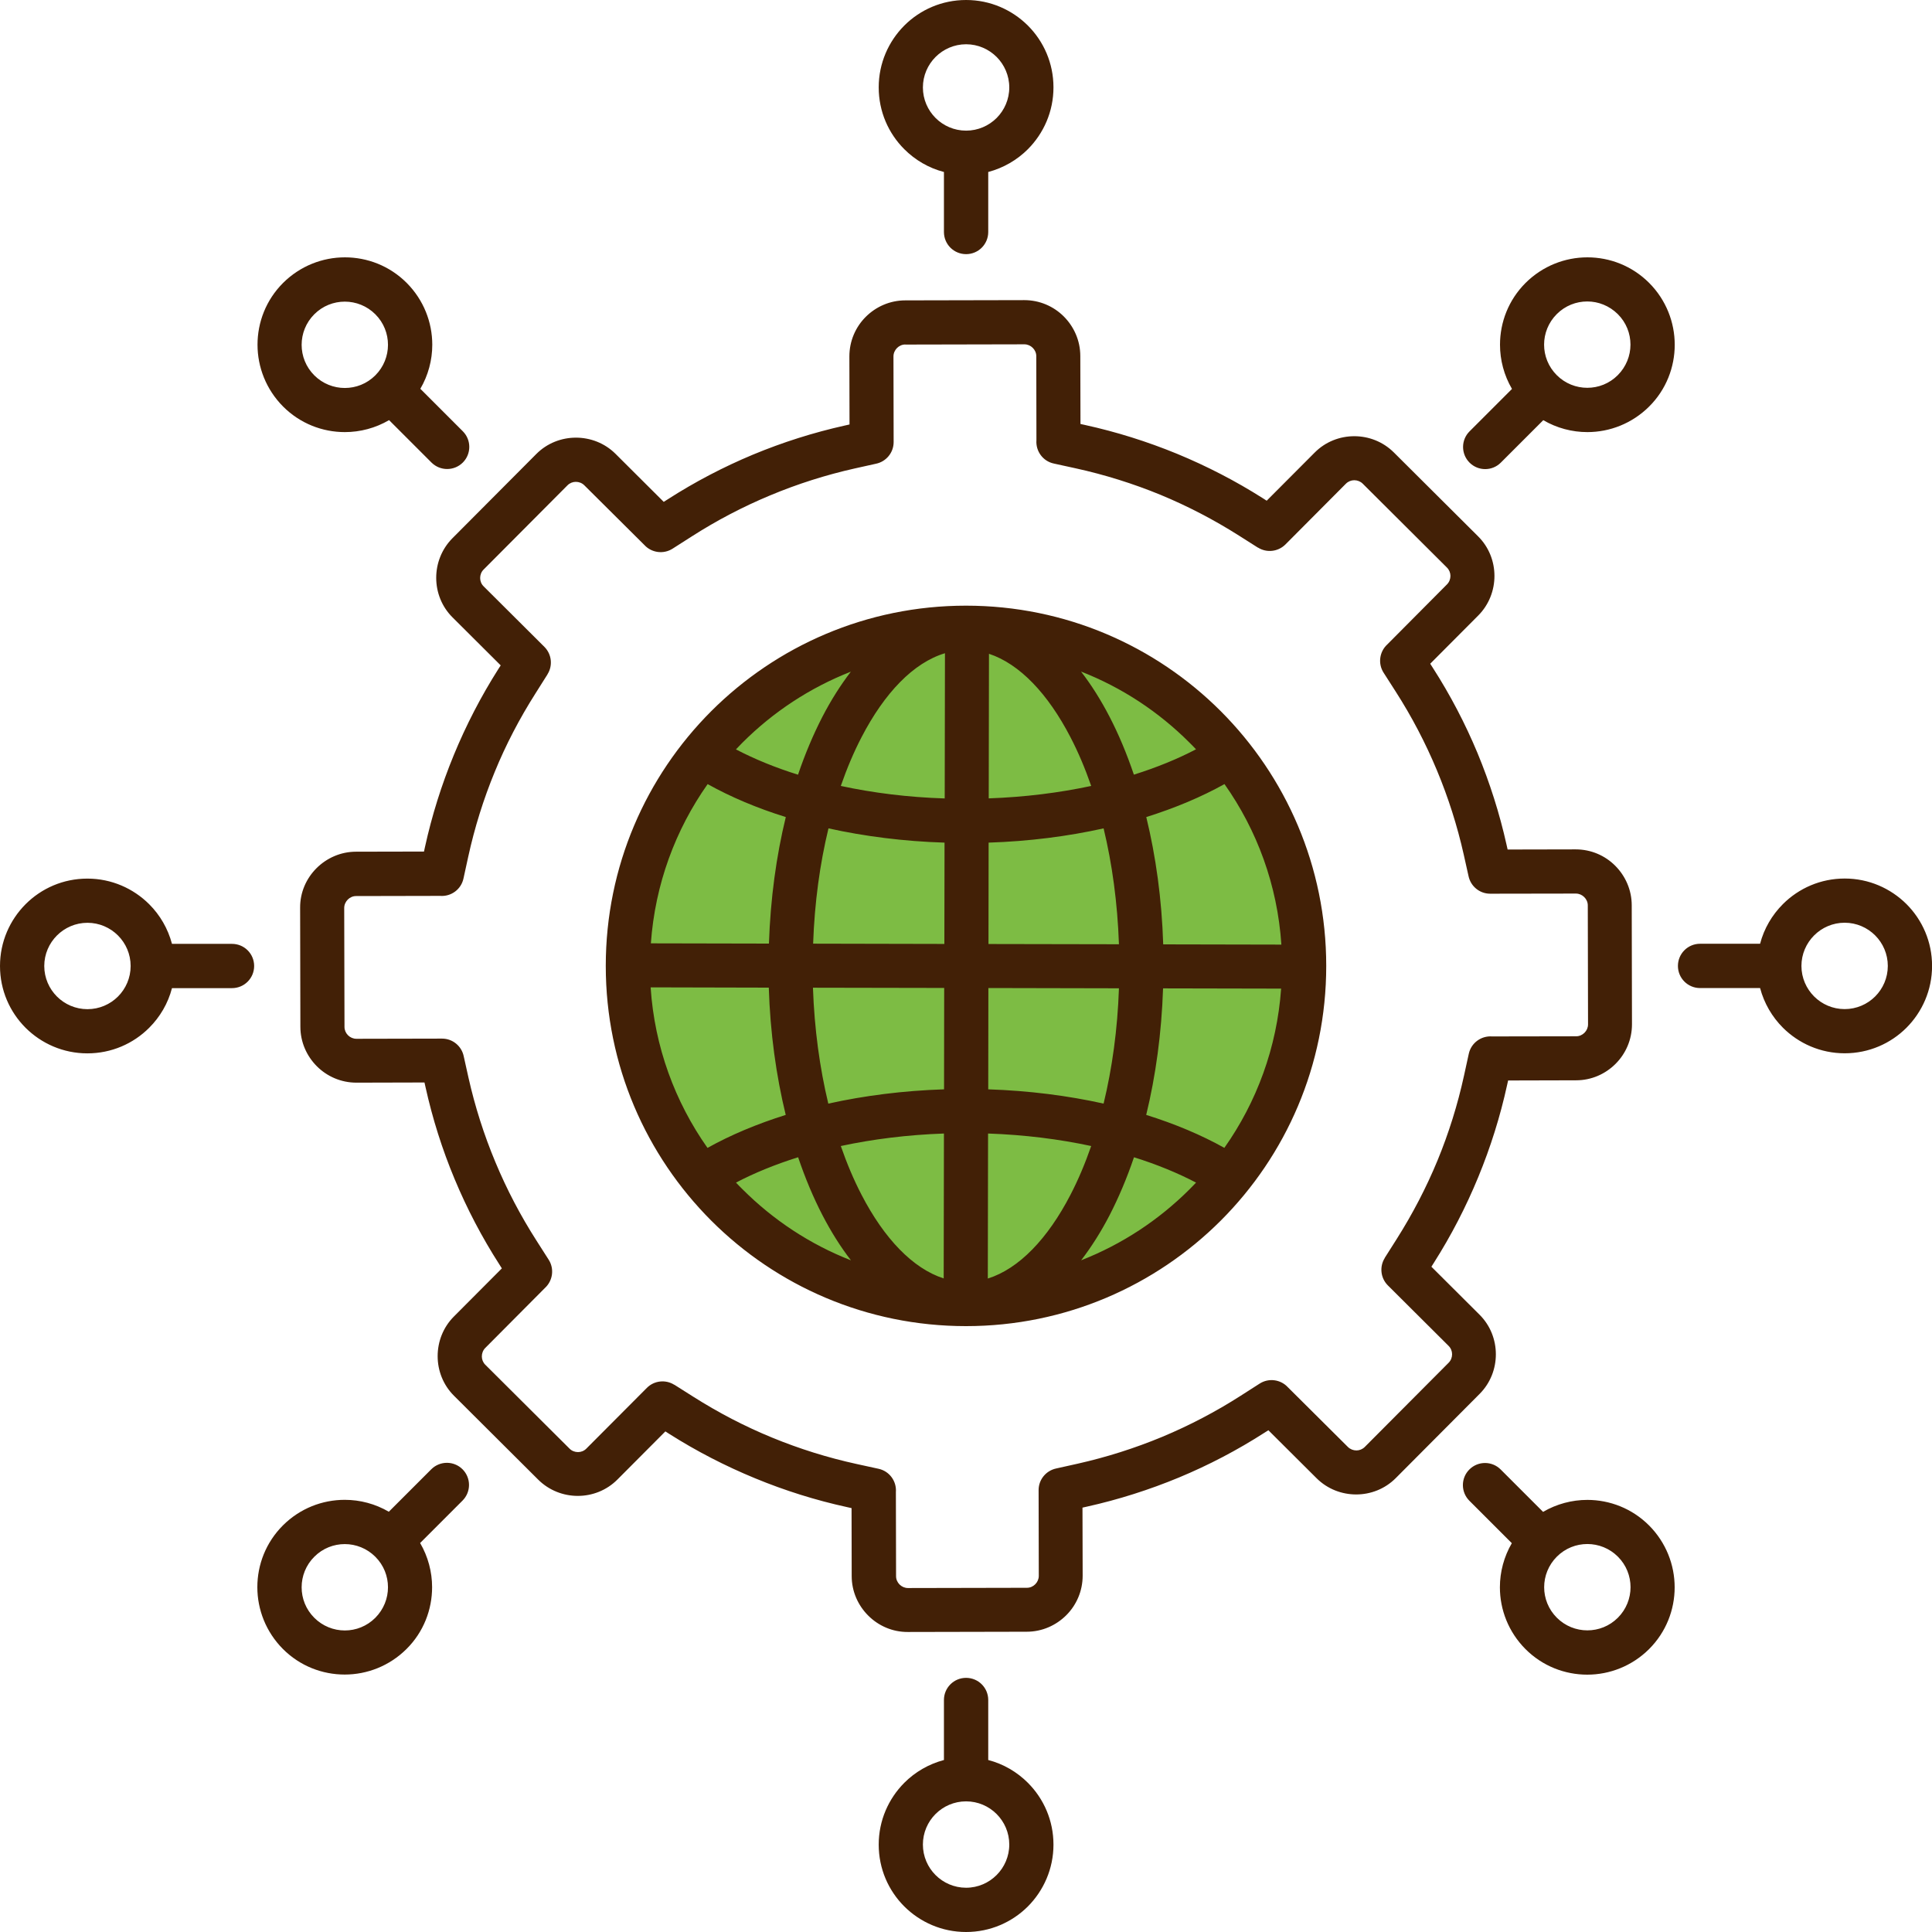 <svg width="55" height="55" viewBox="0 0 55 55" fill="none" xmlns="http://www.w3.org/2000/svg">
<ellipse cx="27.508" cy="27.802" rx="9.778" ry="9.472" fill="#7DBC44"/>
<path fill-rule="evenodd" clip-rule="evenodd" d="M24.645 9.021C24.934 8.732 25.333 8.551 25.772 8.551L29.159 8.544C29.596 8.544 29.995 8.72 30.284 9.009C30.572 9.298 30.754 9.694 30.754 10.136L30.759 12.07L30.887 12.098C31.78 12.294 32.656 12.569 33.509 12.919C34.361 13.271 35.177 13.693 35.948 14.182L36.06 14.254L37.426 12.884C37.734 12.573 38.145 12.418 38.553 12.418C38.961 12.418 39.369 12.571 39.679 12.879L42.078 15.268C42.389 15.576 42.544 15.987 42.544 16.395C42.544 16.803 42.391 17.212 42.083 17.522L40.715 18.895L40.787 19.007C41.284 19.78 41.711 20.597 42.062 21.439C42.41 22.28 42.69 23.156 42.89 24.056L42.919 24.184L44.857 24.18C45.294 24.18 45.693 24.356 45.981 24.645C46.27 24.934 46.452 25.333 46.452 25.772L46.459 29.159C46.459 29.596 46.282 29.995 45.993 30.284C45.705 30.573 45.308 30.754 44.867 30.754L42.933 30.759L42.904 30.888C42.709 31.78 42.434 32.657 42.083 33.509C41.732 34.361 41.31 35.177 40.82 35.948L40.749 36.061L42.119 37.426C42.429 37.734 42.584 38.145 42.584 38.553C42.584 38.961 42.432 39.369 42.124 39.679L39.734 42.079C39.426 42.389 39.016 42.544 38.608 42.544C38.199 42.544 37.791 42.391 37.481 42.083L36.108 40.716L35.996 40.787C35.222 41.284 34.406 41.711 33.561 42.062C32.721 42.41 31.845 42.69 30.945 42.89L30.816 42.919L30.821 44.857C30.821 45.294 30.644 45.693 30.355 45.982C30.066 46.27 29.668 46.452 29.228 46.452L25.841 46.459C25.404 46.461 25.006 46.282 24.717 45.993C24.428 45.705 24.246 45.308 24.246 44.867L24.242 42.933L24.113 42.904C23.22 42.709 22.344 42.434 21.494 42.083C20.642 41.732 19.825 41.31 19.054 40.821L18.942 40.749L17.577 42.119C17.269 42.429 16.858 42.585 16.45 42.585C16.042 42.585 15.634 42.432 15.323 42.124L12.924 39.734C12.614 39.426 12.459 39.016 12.459 38.608C12.459 38.199 12.611 37.791 12.919 37.481L14.287 36.108L14.216 35.996C13.719 35.223 13.292 34.406 12.941 33.563C12.59 32.723 12.313 31.847 12.113 30.945L12.084 30.816L10.146 30.821C9.709 30.821 9.31 30.644 9.021 30.355C8.732 30.066 8.551 29.668 8.551 29.228L8.544 25.841C8.541 25.404 8.72 25.006 9.009 24.717C9.298 24.428 9.697 24.246 10.136 24.246L12.07 24.242L12.098 24.113C12.294 23.22 12.569 22.344 12.919 21.494C13.27 20.642 13.693 19.825 14.182 19.054L14.254 18.942L12.884 17.577C12.573 17.269 12.418 16.858 12.418 16.45C12.418 16.042 12.571 15.634 12.879 15.323L15.268 12.924C15.576 12.614 15.987 12.459 16.395 12.459C16.803 12.459 17.212 12.611 17.522 12.919L18.895 14.287L19.007 14.216C19.78 13.719 20.597 13.292 21.439 12.941C22.279 12.592 23.156 12.313 24.055 12.113L24.184 12.084L24.18 10.146C24.18 9.709 24.356 9.31 24.645 9.021ZM25.772 9.807C25.681 9.807 25.598 9.845 25.536 9.907C25.474 9.969 25.435 10.055 25.435 10.146L25.44 12.585C25.44 12.888 25.225 13.142 24.939 13.201L24.328 13.337C23.509 13.521 22.704 13.776 21.921 14.104C21.143 14.428 20.396 14.82 19.685 15.276L19.148 15.619C18.887 15.786 18.548 15.736 18.346 15.517L16.634 13.815C16.569 13.75 16.481 13.717 16.393 13.717C16.307 13.717 16.221 13.75 16.156 13.815L13.767 16.214C13.702 16.278 13.669 16.366 13.669 16.455C13.669 16.541 13.702 16.627 13.767 16.691L15.498 18.415C15.71 18.627 15.739 18.954 15.586 19.195H15.588L15.247 19.735C14.791 20.453 14.399 21.203 14.082 21.979C13.764 22.752 13.511 23.559 13.33 24.387L13.194 25.01C13.127 25.321 12.841 25.528 12.53 25.504L10.136 25.509C10.045 25.509 9.962 25.547 9.9 25.609C9.838 25.672 9.799 25.757 9.799 25.848L9.807 29.235C9.807 29.326 9.845 29.41 9.907 29.472C9.969 29.534 10.055 29.572 10.146 29.572L12.585 29.567C12.888 29.567 13.142 29.782 13.201 30.069L13.337 30.68C13.521 31.498 13.776 32.303 14.104 33.086C14.428 33.864 14.82 34.611 15.276 35.323L15.619 35.86C15.786 36.12 15.736 36.459 15.517 36.662L13.815 38.373C13.75 38.438 13.717 38.526 13.717 38.615C13.717 38.701 13.75 38.786 13.815 38.851L16.214 41.24C16.278 41.305 16.366 41.338 16.455 41.338C16.541 41.338 16.627 41.305 16.691 41.24L18.415 39.51C18.627 39.297 18.954 39.269 19.195 39.422V39.419L19.735 39.761C20.453 40.216 21.205 40.608 21.979 40.925C22.752 41.243 23.559 41.496 24.387 41.677L25.01 41.813C25.321 41.88 25.528 42.167 25.504 42.477L25.509 44.871C25.509 44.962 25.547 45.046 25.609 45.108C25.672 45.17 25.757 45.208 25.848 45.208L29.235 45.201C29.326 45.201 29.41 45.163 29.472 45.1C29.534 45.038 29.572 44.953 29.572 44.862L29.567 42.42C29.567 42.117 29.782 41.864 30.069 41.804L30.68 41.668C31.498 41.484 32.303 41.229 33.086 40.904C33.864 40.579 34.611 40.188 35.323 39.732L35.86 39.388C36.12 39.221 36.459 39.271 36.662 39.491L38.373 41.193C38.438 41.257 38.526 41.291 38.615 41.291C38.701 41.291 38.786 41.257 38.851 41.193L41.24 38.794C41.305 38.729 41.338 38.641 41.338 38.553C41.338 38.467 41.305 38.381 41.24 38.316L39.51 36.593C39.297 36.38 39.269 36.053 39.422 35.812H39.419L39.761 35.273C40.216 34.554 40.605 33.805 40.925 33.031C41.243 32.258 41.496 31.451 41.677 30.622L41.813 30C41.88 29.689 42.167 29.482 42.477 29.505L44.871 29.501C44.962 29.501 45.046 29.462 45.108 29.4C45.17 29.338 45.208 29.252 45.208 29.162L45.201 25.774C45.201 25.684 45.163 25.6 45.1 25.538C45.038 25.476 44.953 25.438 44.862 25.438L42.422 25.442C42.119 25.442 41.866 25.228 41.806 24.941L41.67 24.33C41.486 23.511 41.231 22.707 40.904 21.924C40.579 21.146 40.188 20.398 39.732 19.687L39.388 19.15C39.221 18.89 39.271 18.551 39.491 18.348L41.193 16.636C41.257 16.572 41.291 16.483 41.291 16.395C41.291 16.309 41.257 16.223 41.193 16.159L38.794 13.769C38.729 13.705 38.641 13.671 38.553 13.671C38.467 13.671 38.381 13.705 38.316 13.769L36.593 15.5C36.38 15.712 36.053 15.741 35.812 15.588V15.591L35.273 15.249C34.554 14.793 33.805 14.404 33.031 14.084C32.258 13.767 31.451 13.514 30.622 13.332L30 13.196C29.689 13.13 29.482 12.843 29.505 12.533L29.501 10.138C29.501 10.048 29.462 9.964 29.4 9.902C29.338 9.84 29.252 9.802 29.162 9.802L25.774 9.809L25.772 9.807ZM28.372 1.621C28.149 1.399 27.841 1.26 27.503 1.26C27.164 1.26 26.856 1.399 26.634 1.621C26.412 1.843 26.273 2.151 26.273 2.49C26.273 2.829 26.412 3.137 26.634 3.359C26.856 3.581 27.164 3.719 27.503 3.719C27.841 3.719 28.149 3.581 28.372 3.359C28.593 3.137 28.732 2.829 28.732 2.49C28.732 2.151 28.593 1.843 28.372 1.621ZM28.133 4.896V6.605C28.133 6.954 27.851 7.235 27.503 7.235C27.154 7.235 26.872 6.954 26.872 6.605V4.896C26.438 4.784 26.051 4.555 25.743 4.247C25.292 3.796 25.015 3.175 25.015 2.487C25.015 1.8 25.294 1.179 25.743 0.728C26.194 0.277 26.815 0 27.503 0C28.19 0 28.811 0.279 29.262 0.728C29.713 1.179 29.99 1.8 29.99 2.487C29.99 3.175 29.711 3.796 29.262 4.247C28.954 4.555 28.567 4.781 28.133 4.896ZM9.816 8.587C9.501 8.587 9.188 8.706 8.947 8.947C8.708 9.186 8.587 9.501 8.587 9.816C8.587 10.131 8.706 10.444 8.947 10.685C9.186 10.924 9.501 11.045 9.816 11.045C10.131 11.045 10.444 10.926 10.685 10.685C10.924 10.446 11.045 10.131 11.045 9.816C11.045 9.501 10.926 9.188 10.685 8.947C10.446 8.708 10.131 8.587 9.816 8.587ZM11.964 11.072C12.191 10.685 12.306 10.25 12.306 9.814C12.306 9.176 12.062 8.541 11.578 8.054C11.091 7.567 10.456 7.326 9.818 7.326C9.183 7.326 8.546 7.57 8.059 8.054C7.572 8.541 7.331 9.176 7.331 9.814C7.331 10.448 7.575 11.086 8.059 11.573C8.546 12.06 9.181 12.301 9.818 12.301C10.253 12.301 10.69 12.186 11.076 11.96L12.284 13.168C12.53 13.413 12.929 13.413 13.175 13.168C13.421 12.922 13.421 12.523 13.175 12.277L11.967 11.069L11.964 11.072ZM1.621 26.631C1.399 26.853 1.26 27.161 1.26 27.5C1.26 27.839 1.399 28.147 1.621 28.369C1.843 28.591 2.151 28.729 2.49 28.729C2.829 28.729 3.137 28.591 3.359 28.369C3.581 28.147 3.719 27.839 3.719 27.5C3.719 27.161 3.581 26.853 3.359 26.631C3.137 26.409 2.829 26.27 2.49 26.27C2.151 26.27 1.843 26.409 1.621 26.631ZM4.896 26.87H6.605C6.954 26.87 7.235 27.151 7.235 27.5C7.235 27.848 6.954 28.13 6.605 28.13H4.896C4.784 28.564 4.555 28.951 4.247 29.259C3.796 29.71 3.175 29.987 2.487 29.987C1.8 29.987 1.179 29.708 0.728 29.259C0.277 28.808 0 28.187 0 27.5C0 26.812 0.279 26.192 0.728 25.741C1.179 25.289 1.8 25.012 2.487 25.012C3.175 25.012 3.796 25.292 4.247 25.741C4.555 26.049 4.781 26.435 4.896 26.87ZM8.587 45.186C8.587 45.502 8.706 45.814 8.947 46.055C9.186 46.294 9.501 46.416 9.816 46.416C10.131 46.416 10.444 46.296 10.685 46.055C10.924 45.814 11.045 45.502 11.045 45.186C11.045 44.871 10.926 44.559 10.685 44.318C10.446 44.079 10.131 43.957 9.816 43.957C9.501 43.957 9.188 44.076 8.947 44.318C8.708 44.556 8.587 44.871 8.587 45.186ZM11.072 43.038C10.685 42.811 10.25 42.697 9.814 42.697C9.176 42.697 8.541 42.94 8.054 43.425C7.567 43.912 7.326 44.547 7.326 45.184C7.326 45.819 7.57 46.456 8.054 46.943C8.541 47.43 9.176 47.671 9.814 47.671C10.448 47.671 11.086 47.428 11.573 46.943C12.06 46.459 12.301 45.821 12.301 45.184C12.301 44.75 12.186 44.313 11.96 43.926L13.168 42.718C13.413 42.472 13.413 42.074 13.168 41.828C12.922 41.582 12.523 41.582 12.277 41.828L11.069 43.036L11.072 43.038ZM26.633 53.379C26.855 53.601 27.163 53.74 27.502 53.74C27.841 53.74 28.149 53.601 28.371 53.379C28.593 53.157 28.732 52.849 28.732 52.51C28.732 52.171 28.593 51.863 28.371 51.641C28.149 51.419 27.841 51.281 27.502 51.281C27.163 51.281 26.855 51.419 26.633 51.641C26.411 51.863 26.273 52.171 26.273 52.51C26.273 52.849 26.411 53.157 26.633 53.379ZM26.872 50.104V48.395C26.872 48.046 27.154 47.765 27.502 47.765C27.851 47.765 28.133 48.046 28.133 48.395V50.104C28.567 50.216 28.954 50.445 29.262 50.753C29.713 51.205 29.99 51.825 29.99 52.513C29.99 53.2 29.71 53.821 29.262 54.272C28.813 54.721 28.19 55 27.502 55C26.815 55 26.194 54.721 25.743 54.272C25.292 53.821 25.015 53.2 25.015 52.513C25.015 51.825 25.294 51.205 25.743 50.753C26.051 50.445 26.438 50.219 26.872 50.104ZM45.189 46.413C45.504 46.413 45.817 46.294 46.058 46.053C46.297 45.814 46.418 45.499 46.418 45.184C46.418 44.869 46.299 44.556 46.058 44.315C45.819 44.076 45.504 43.955 45.189 43.955C44.874 43.955 44.561 44.074 44.32 44.315C44.081 44.554 43.959 44.869 43.959 45.184C43.959 45.499 44.079 45.812 44.32 46.053C44.559 46.292 44.874 46.413 45.189 46.413ZM43.04 43.928C42.814 44.315 42.699 44.75 42.699 45.187C42.699 45.824 42.943 46.459 43.427 46.946C43.914 47.433 44.549 47.674 45.187 47.674C45.822 47.674 46.459 47.43 46.946 46.946C47.433 46.459 47.674 45.824 47.674 45.187C47.674 44.551 47.43 43.914 46.946 43.427C46.459 42.94 45.824 42.699 45.187 42.699C44.752 42.699 44.315 42.814 43.928 43.04L42.721 41.833C42.475 41.587 42.076 41.587 41.83 41.833C41.584 42.078 41.584 42.477 41.83 42.723L43.038 43.931L43.04 43.928ZM53.382 28.367C53.604 28.145 53.742 27.837 53.742 27.498C53.742 27.159 53.604 26.851 53.382 26.629C53.16 26.407 52.852 26.268 52.513 26.268C52.174 26.268 51.866 26.407 51.644 26.629C51.422 26.851 51.283 27.159 51.283 27.498C51.283 27.837 51.422 28.145 51.644 28.367C51.866 28.589 52.174 28.727 52.513 28.727C52.852 28.727 53.16 28.589 53.382 28.367ZM50.106 28.128H48.397C48.049 28.128 47.767 27.846 47.767 27.498C47.767 27.149 48.049 26.867 48.397 26.867H50.106C50.219 26.433 50.448 26.046 50.756 25.738C51.207 25.287 51.828 25.01 52.515 25.01C53.203 25.01 53.823 25.29 54.274 25.738C54.725 26.19 55.002 26.81 55.002 27.498C55.002 28.185 54.723 28.806 54.274 29.257C53.826 29.706 53.203 29.985 52.515 29.985C51.828 29.985 51.207 29.706 50.756 29.257C50.448 28.949 50.221 28.562 50.106 28.128ZM46.416 9.811C46.416 9.496 46.297 9.183 46.055 8.942C45.814 8.704 45.502 8.582 45.187 8.582C44.871 8.582 44.559 8.701 44.318 8.942C44.079 9.181 43.957 9.496 43.957 9.811C43.957 10.126 44.077 10.439 44.318 10.68C44.556 10.919 44.871 11.04 45.187 11.04C45.502 11.04 45.814 10.921 46.055 10.68C46.294 10.439 46.416 10.126 46.416 9.811ZM43.931 11.96C44.318 12.186 44.752 12.301 45.189 12.301C45.826 12.301 46.461 12.057 46.948 11.573C47.435 11.088 47.676 10.451 47.676 9.814C47.676 9.179 47.433 8.541 46.948 8.054C46.461 7.567 45.826 7.326 45.189 7.326C44.554 7.326 43.917 7.57 43.43 8.054C42.943 8.541 42.702 9.176 42.702 9.814C42.702 10.248 42.816 10.685 43.043 11.072L41.835 12.28C41.589 12.525 41.589 12.924 41.835 13.17C42.081 13.416 42.48 13.416 42.725 13.17L43.933 11.962L43.931 11.96ZM27.5 17.242C24.669 17.242 22.105 18.39 20.248 20.245C18.393 22.1 17.245 24.664 17.245 27.497C17.245 30.328 18.393 32.892 20.248 34.749C22.103 36.604 24.667 37.752 27.5 37.752C30.331 37.752 32.895 36.604 34.752 34.749C36.607 32.895 37.755 30.331 37.755 27.497C37.755 24.666 36.607 22.102 34.752 20.245C32.897 18.39 30.333 17.242 27.5 17.242ZM22.719 32.945C22.072 33.148 21.477 33.391 20.952 33.666C21.014 33.73 21.076 33.797 21.141 33.859C22.012 34.73 23.058 35.423 24.225 35.879C23.931 35.499 23.659 35.067 23.413 34.592C23.153 34.09 22.922 33.539 22.721 32.945L22.719 32.945ZM26.875 32.269C25.836 32.305 24.848 32.429 23.936 32.625C24.11 33.126 24.308 33.594 24.528 34.017C25.17 35.255 25.984 36.112 26.865 36.394L26.872 32.271L26.875 32.269ZM31.064 32.625C30.152 32.429 29.166 32.305 28.128 32.269L28.121 36.397C29.009 36.12 29.828 35.26 30.472 34.017C30.692 33.594 30.89 33.126 31.064 32.625ZM34.048 33.666C33.523 33.391 32.931 33.148 32.282 32.945C32.081 33.539 31.847 34.09 31.589 34.592C31.343 35.067 31.071 35.496 30.778 35.878C31.942 35.422 32.99 34.73 33.862 33.859C33.926 33.794 33.988 33.73 34.05 33.666L34.048 33.666ZM32.63 31.739C33.451 31.995 34.201 32.312 34.855 32.677C35.772 31.379 36.352 29.825 36.471 28.144L33.11 28.137C33.067 29.416 32.9 30.631 32.63 31.739ZM28.13 31.011C29.288 31.049 30.393 31.19 31.417 31.417C31.661 30.412 31.814 29.304 31.854 28.135L28.137 28.127L28.133 31.011L28.13 31.011ZM23.583 31.417C24.607 31.19 25.715 31.049 26.875 31.011L26.879 28.125L23.143 28.118C23.184 29.295 23.337 30.407 23.58 31.417L23.583 31.417ZM20.143 32.677C20.797 32.312 21.547 31.997 22.368 31.739C22.096 30.624 21.926 29.402 21.886 28.116L18.522 28.108C18.634 29.803 19.217 31.369 20.14 32.677L20.143 32.677ZM32.281 22.052C32.928 21.849 33.523 21.606 34.048 21.331C33.986 21.267 33.924 21.2 33.859 21.138C32.988 20.266 31.942 19.574 30.775 19.118C31.069 19.498 31.341 19.93 31.587 20.405C31.847 20.906 32.078 21.458 32.279 22.052L32.281 22.052ZM28.147 22.728C29.178 22.692 30.157 22.568 31.064 22.374C30.89 21.873 30.692 21.405 30.472 20.983C29.834 19.753 29.03 18.901 28.154 18.612L28.147 22.728ZM23.936 22.374C24.853 22.572 25.848 22.697 26.894 22.73L26.901 18.596C26.003 18.865 25.18 19.727 24.528 20.983C24.308 21.405 24.11 21.873 23.936 22.374ZM20.952 21.334C21.477 21.608 22.069 21.852 22.718 22.054C22.919 21.46 23.153 20.909 23.411 20.407C23.657 19.932 23.929 19.503 24.222 19.121C23.058 19.577 22.009 20.269 21.138 21.14C21.074 21.205 21.012 21.269 20.95 21.334L20.952 21.334ZM22.37 23.26C21.549 23.005 20.799 22.687 20.145 22.322C19.229 23.62 18.648 25.174 18.529 26.855L21.89 26.862C21.933 25.582 22.1 24.367 22.37 23.26ZM26.891 23.988C25.726 23.952 24.614 23.809 23.585 23.582C23.341 24.587 23.189 25.695 23.148 26.864L26.884 26.872L26.889 23.988L26.891 23.988ZM31.417 23.582C30.4 23.809 29.297 23.95 28.144 23.988L28.14 26.874L31.854 26.881C31.813 25.704 31.661 24.592 31.417 23.582ZM34.857 22.322C34.203 22.687 33.453 23.002 32.632 23.26C32.904 24.375 33.074 25.597 33.114 26.884L36.478 26.891C36.366 25.196 35.783 23.63 34.859 22.322L34.857 22.322Z" fill="#422006"/>
</svg>
